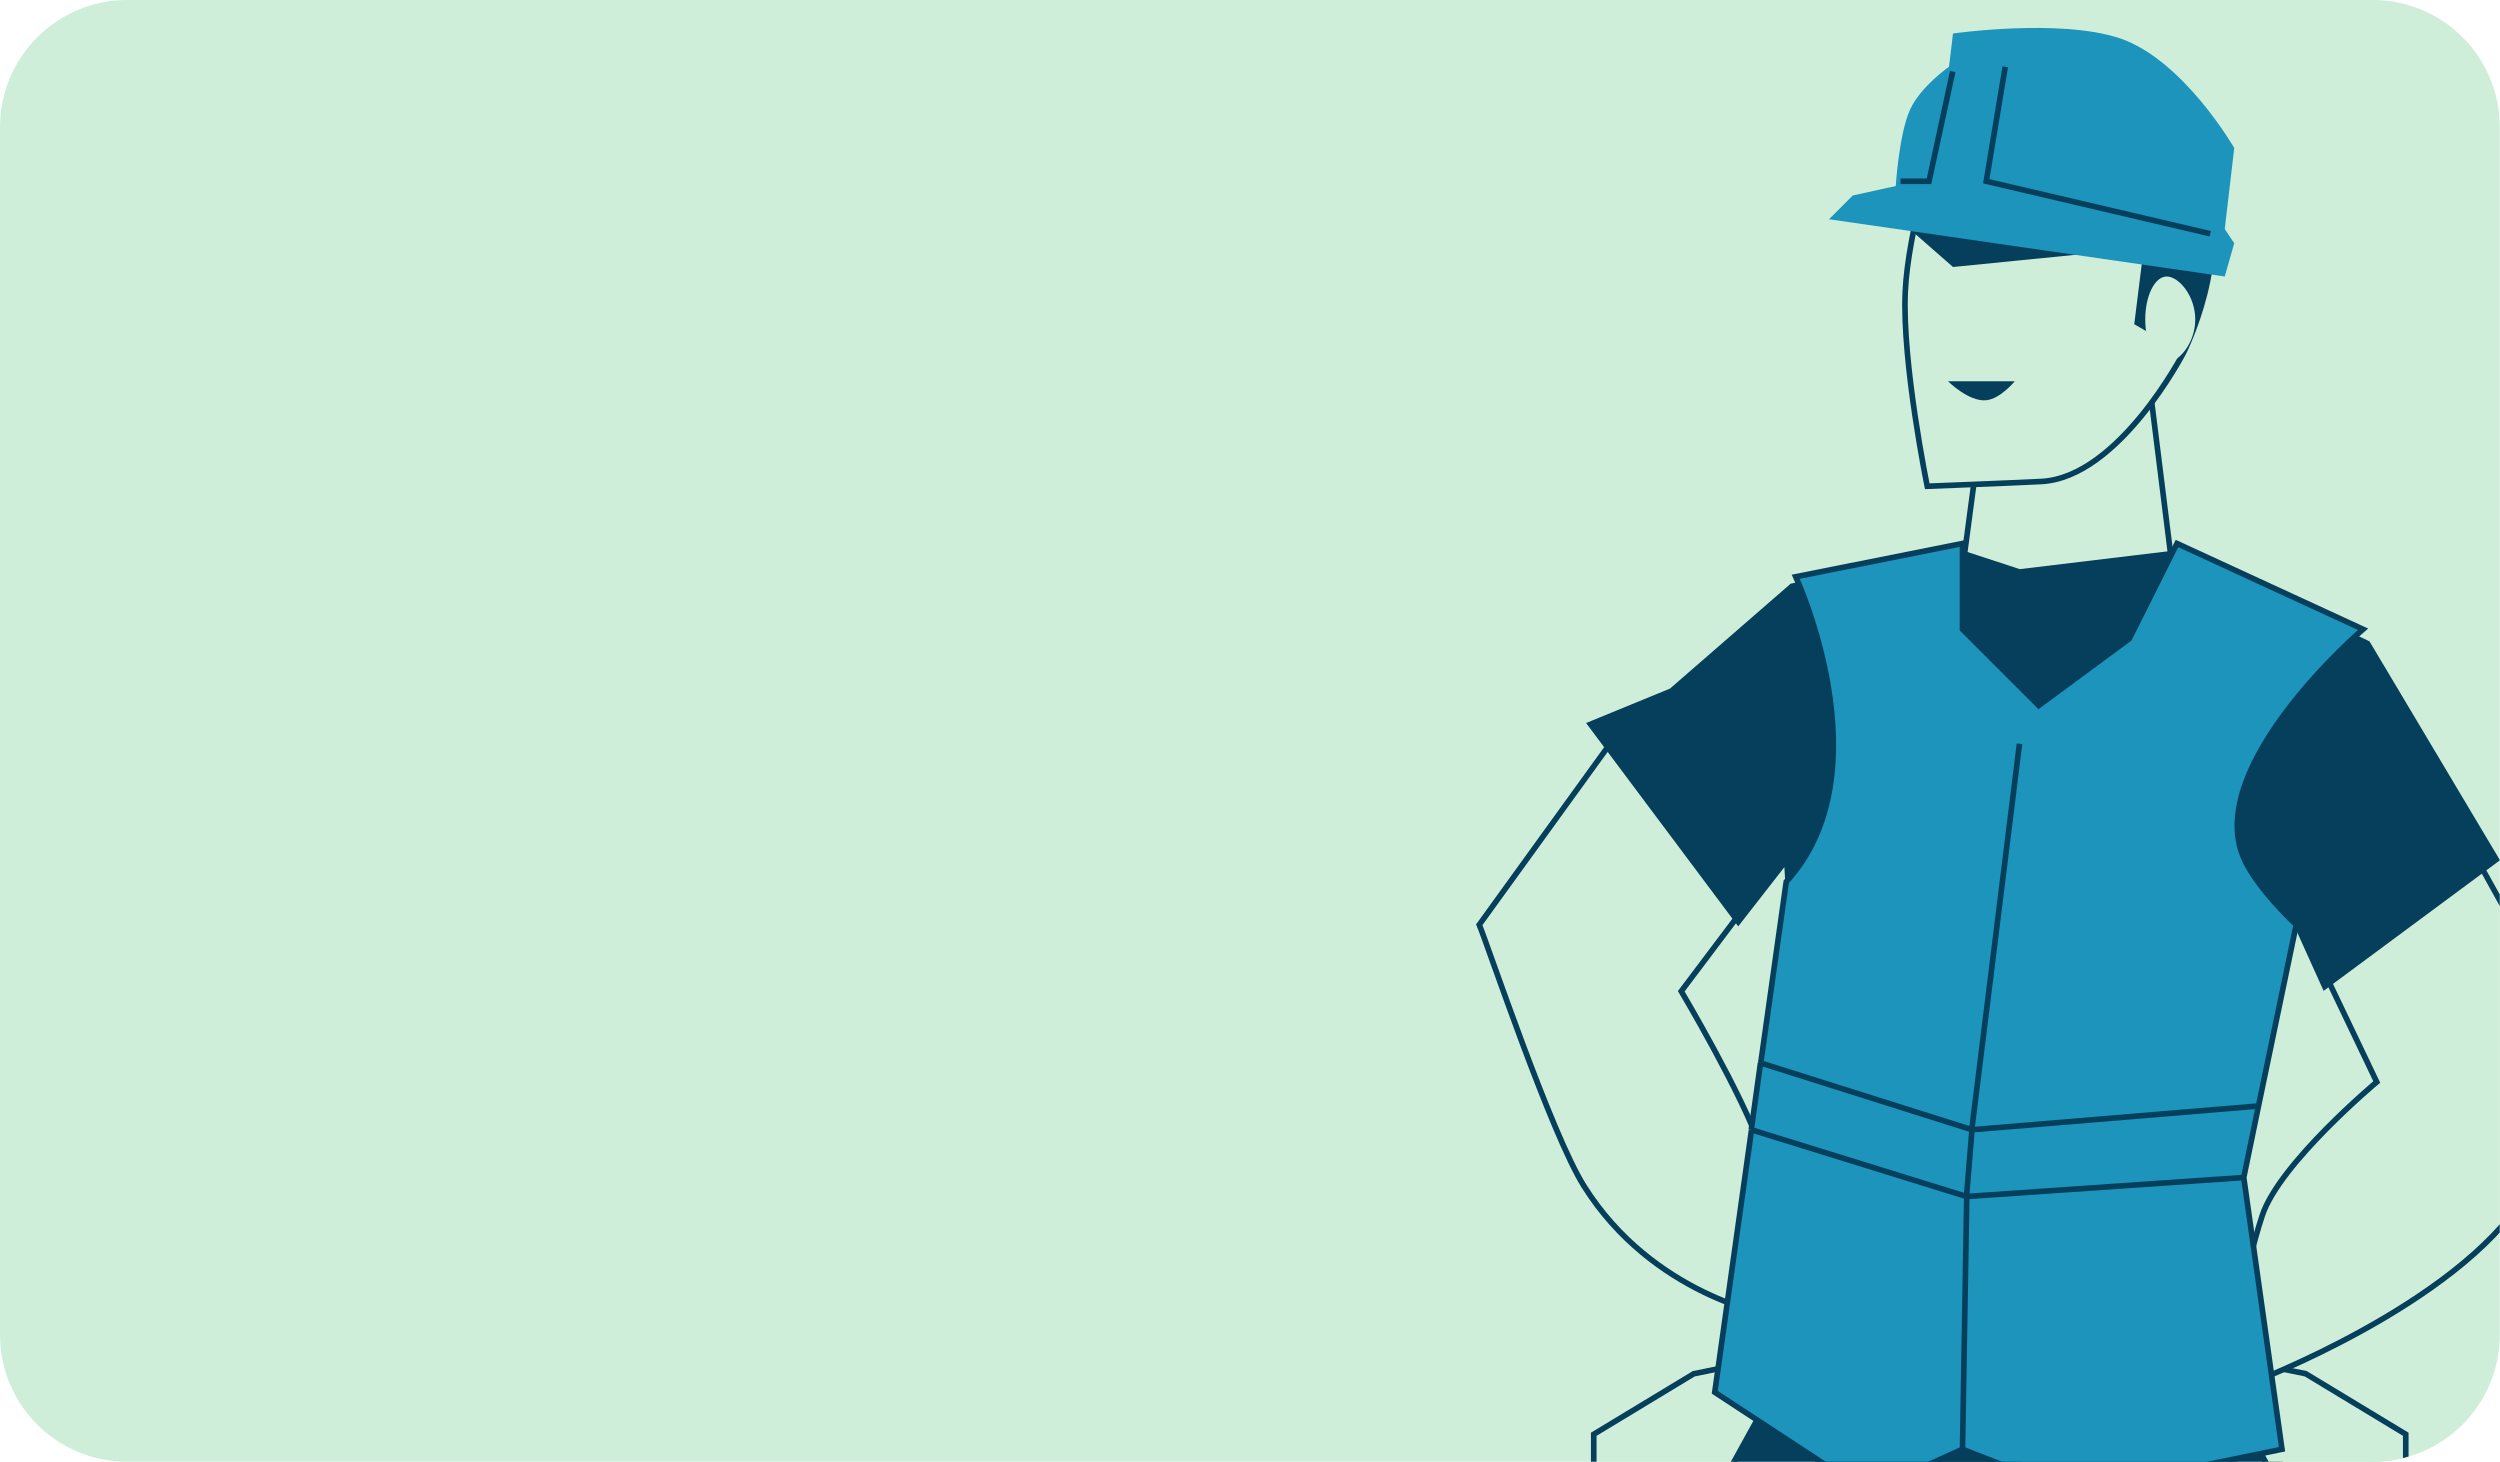 <?xml version="1.0" encoding="utf-8"?>
<!-- Generator: Adobe Illustrator 27.8.0, SVG Export Plug-In . SVG Version: 6.00 Build 0)  -->
<svg version="1.1" id="Layer_1" xmlns="http://www.w3.org/2000/svg" xmlns:xlink="http://www.w3.org/1999/xlink" x="0px" y="0px"
	 viewBox="0 0 1000 584.7" style="enable-background:new 0 0 1000 584.7;" xml:space="preserve">
<style type="text/css">
	.st0{clip-path:url(#SVGID_00000011733222402595903850000005556492183307682964_);}
	.st1{fill:#CFEEDA;}
	.st2{fill:#CFEEDA;stroke:#063F5C;stroke-width:2.25;}
	.st3{fill:#063F5C;}
	.st4{fill:#063F5C;stroke:#063F5C;stroke-width:2.25;}
	.st5{fill:#1C94BC;}
	.st6{fill:none;stroke:#063F5C;stroke-width:2.25;}
</style>
<g>
	<defs>
		<path id="SVGID_1_" d="M50.8,0h898.3c28.1,0,50.8,22.8,50.8,50.8v483.1c0,28.1-22.8,50.8-50.8,50.8H50.8C22.8,584.7,0,562,0,533.9
			V50.8C0,22.8,22.8,0,50.8,0z"/>
	</defs>
	<clipPath id="SVGID_00000064327697140653582830000011328264454711195010_">
		<use xlink:href="#SVGID_1_"  style="overflow:visible;"/>
	</clipPath>
	<g style="clip-path:url(#SVGID_00000064327697140653582830000011328264454711195010_);">
		<path class="st1" d="M50.8,0h898.3c28.1,0,50.8,22.8,50.8,50.8v483.1c0,28.1-22.8,50.8-50.8,50.8H50.8C22.8,584.7,0,562,0,533.9
			V50.8C0,22.8,22.8,0,50.8,0z"/>
		<path class="st2" d="M868.9,226.9l-9.5-76.3l-66.7,19.1l-7.6,57.2l26.7,28.6L868.9,226.9z"/>
		<path class="st2" d="M770.9,194.5c0,0,33.6-1.3,45.6-1.9c31.1-1.6,56.9-51.5,56.9-51.5s20.2-40.3,6.8-66.7
			C873,59.9,865.1,52,850.1,45.8C833.9,39,823,38,809.8,40c-13.8,2.2-35.1,16.7-35.1,16.7s-11.5,35.3-12.6,60.1
			C760.8,145.2,770.9,194.5,770.9,194.5z"/>
		<path class="st3" d="M781.2,106.8l76.3-7.6l-3.8,30.5l19.9,11.4c0,0,20.2-40.3,6.8-66.7C873,59.9,865.1,52,850.1,45.8
			C833.9,39,823,38,809.8,40c-13.8,2.2-35.1,16.7-35.1,16.7l-8.8,36.7L781.2,106.8z"/>
		<path class="st1" d="M878.1,127.8c0,9.5-6.7,17.2-11.4,17.2c-4.7,0-8.6-7.7-8.6-17.2s3.8-17.2,8.6-17.2
			C871.5,110.6,878.1,118.3,878.1,127.8z"/>
		<path class="st3" d="M769.7,1121.2h-82l-20.6-293.6l30.9-297.5h121.3l-18.7,95.6l-26.7,230.6L769.7,1121.2z"/>
		<path class="st3" d="M826.9,1121.2h61V867.6L901.3,614l15.3-38.1l-15.3-41.9l-112.5-21l-95.3,13.3l55.3,95.3l24.8,246
			L826.9,1121.2z"/>
		<path class="st2" d="M962.3,573.7l-40-24.2l-40-8.1l40,72.5l40-16.1V573.7z"/>
		<path class="st2" d="M1032.8,419.5l-87.7-158.3l-27.7,9.3l-8.6,74.6l41.9,87.7c0,0-38.9,32.5-45.8,53.4
			c-7.1,21.5-13.3,57.2-13.3,57.2l9.5,9.5c0,0,81.3-30.8,108.7-74.4C1023.1,457.7,1029.5,427.6,1032.8,419.5z"/>
		<path class="st2" d="M637.5,573.7l40-24.2l40-8.1l-40,72.5l-40-16.1V573.7z"/>
		<path class="st2" d="M591.7,369.9l57.9-80.1l68-45.8l18.1,68.6l-63.2,83.9c0,0,24.9,42,31.8,62.9c7.1,21.5,13.3,57.2,13.3,57.2
			l-9.5,9.5c0,0-47-8-74.4-51.5C620.5,453.8,595.1,378,591.7,369.9z"/>
		<path class="st3" d="M805.9,152.5h-26.7c0,0,8.3,8.3,15.3,7.6C800.2,159.5,805.9,152.5,805.9,152.5z"/>
		<path class="st4" d="M947,257.4l-76.1-36.2l-63.1,7.6l-23.2-7.6l-67.8,13.3l-48.2,41.9l-32.4,13.3l59.1,79l19.4-24.9l2.1,36.4
			l-18.5,151.4l152.1,21.1l49.3-21.1l-14.4-59.4l32.9-103.5l11.7,25.9l68.6-50.8L947,257.4z"/>
		<path class="st5" d="M945.1,251.7l-74.4-34.3l-19.1,38.1l-36.2,26.7L785,251.7v-34.3l-66.7,13.3c0,0,36.2,78.2-3.8,122l-10.2,72.5
			l-3.7,26.7l-14.7,104.9l61,40l38.1-17.2l43.9,17.2l83.9-17.2L897.5,471l5.9-28.6l15.1-72.5c0,0-15.7-14.5-21-26.7
			C881.5,306.2,945.1,251.7,945.1,251.7z"/>
		<path class="st6" d="M785,579.7l-38.1,17.2l-61-40l14.7-104.9 M785,579.7l43.9,17.2l83.9-17.2L897.5,471 M785,579.7l1.7-101.1
			 M807.8,297.5l-19.1,154.4 M897.5,471l-110.8,7.6 M897.5,471l5.9-28.6 M786.6,478.6l2.2-26.7 M786.6,478.6l-86.1-26.7
			 M788.8,451.9l114.6-9.5 M788.8,451.9l-84.5-26.7 M903.4,442.4l15.1-72.5c0,0-15.7-14.5-21-26.7c-16-37,47.7-91.5,47.7-91.5
			l-74.4-34.3l-19.1,38.1l-36.2,26.7L785,251.7v-34.3l-66.7,13.3c0,0,36.2,78.2-3.8,122l-10.2,72.5 M704.2,425.2l-3.7,26.7"/>
		<path class="st5" d="M731.6,87.7l158.3,22.9l3.8-13.3l-3.8-5.7l3.8-32.4c0,0-20.3-35.3-45.8-43.9c-24.1-8-66.7-1.9-66.7-1.9
			l-1.6,13.3c0,0-11.4,7.9-15.6,17.2c-4.4,9.7-5.7,30.5-5.7,30.5l-17.2,3.8L731.6,87.7z"/>
		<path class="st6" d="M802.1,26.7l-7.6,45.8l89.6,21 M760.2,72.5h11.4l9.5-43.9"/>
	</g>
</g>
</svg>
